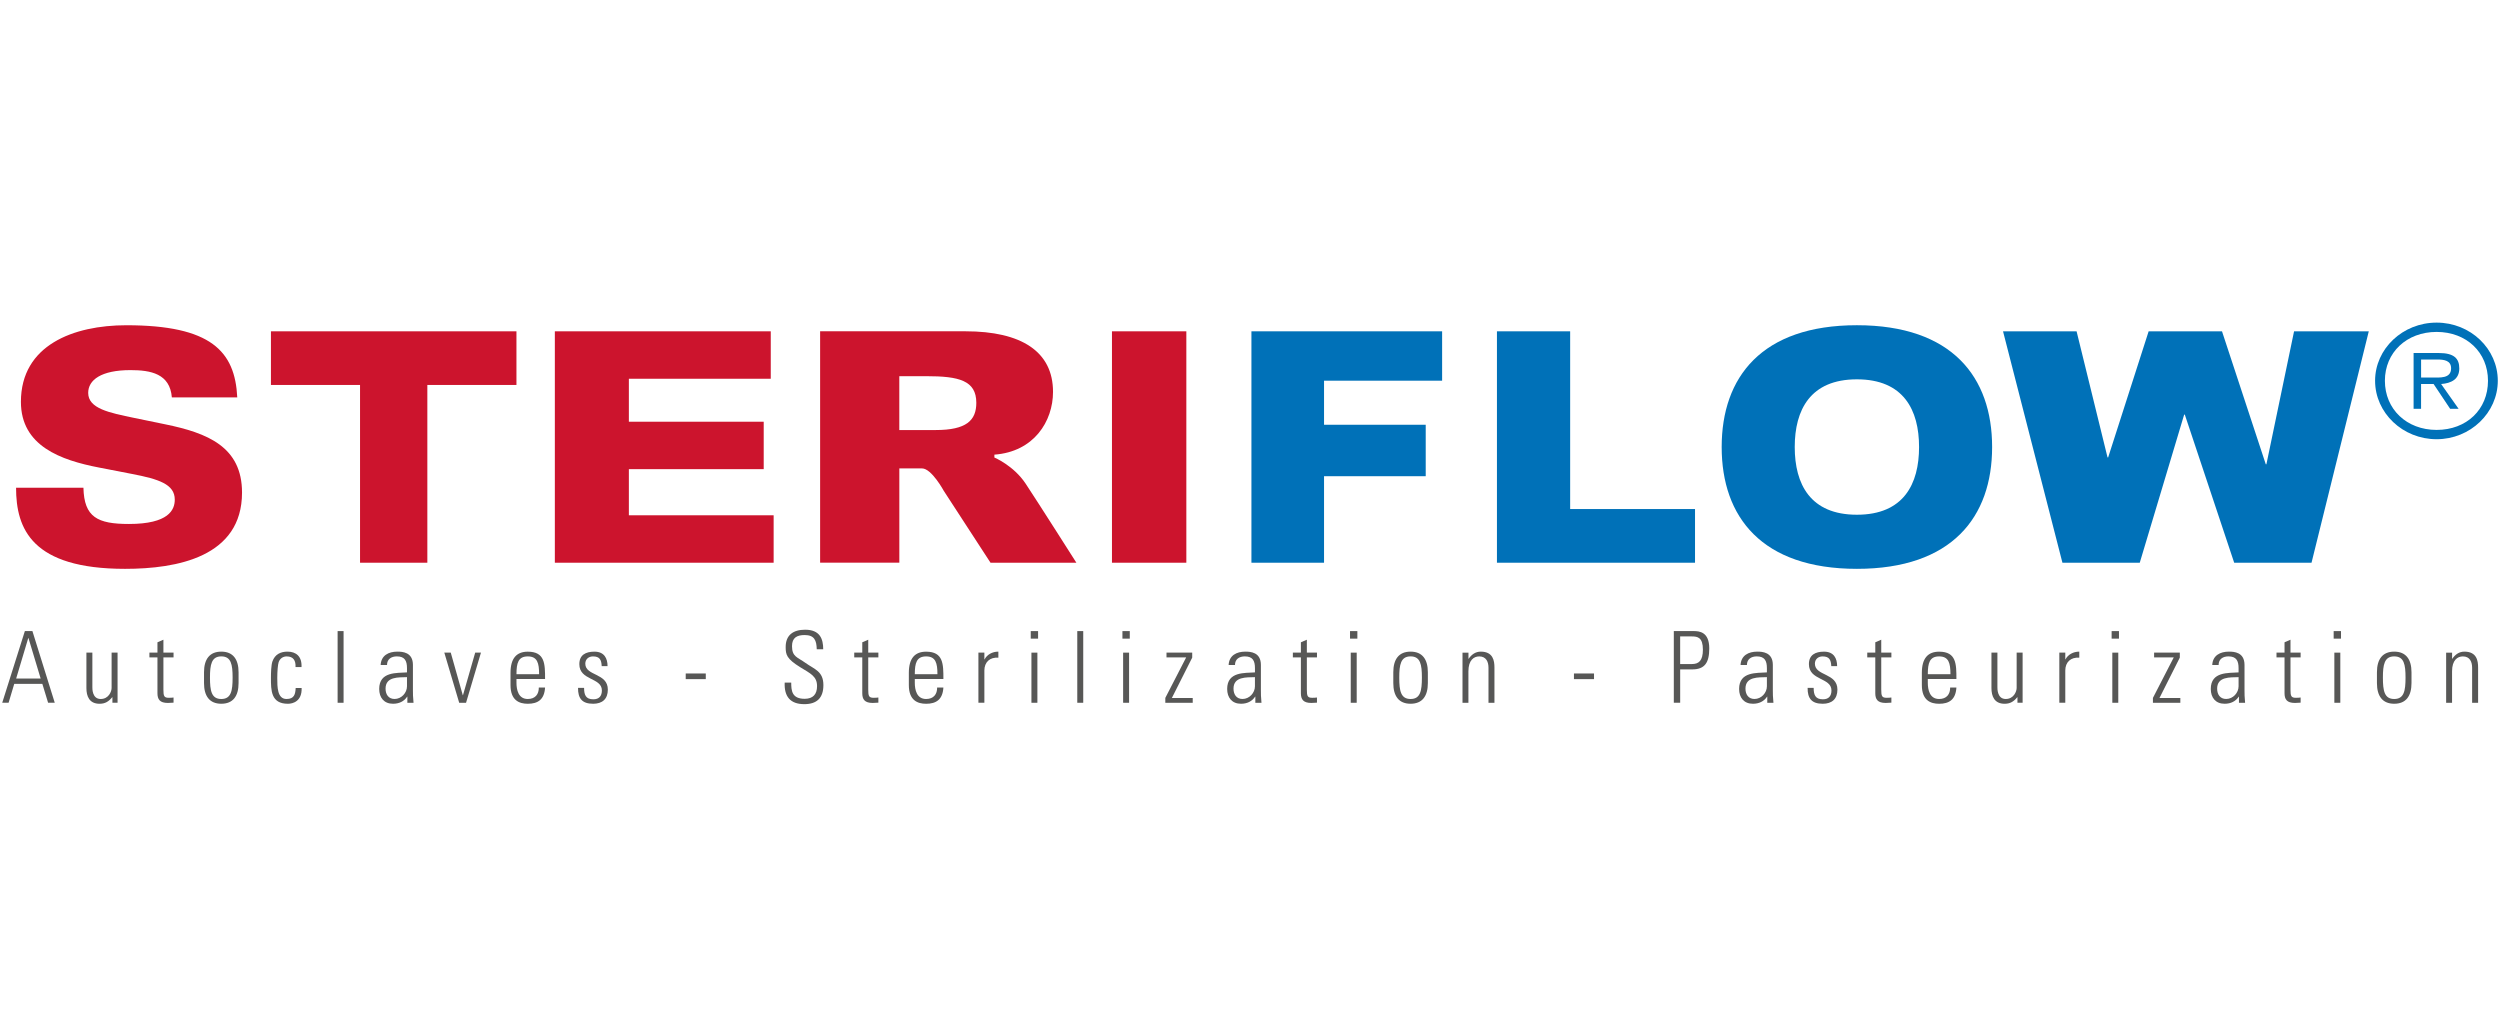 <?xml version="1.0" encoding="UTF-8" standalone="no"?>
<svg xmlns="http://www.w3.org/2000/svg" height="920" id="Ebene_1" viewBox="0 0 1120 460" width="2240">
    
  <g id="steriflow">
        
    <path d="m37.38,218.51c.29,13.21,6.32,16.23,20.39,16.23,17.8,0,20.53-6.32,20.53-10.91,0-6.9-7.18-9.19-19.1-11.49l-14.79-2.87c-17.09-3.3-35.04-9.62-35.04-29.44,0-25.42,23.55-34.32,47.24-34.32,37.91,0,48.68,11.63,49.68,32.31h-29.3c-.86-10.62-9.47-12.21-18.52-12.21-13.21,0-18.96,4.45-18.96,10.2,0,7.04,9.48,8.9,20.53,11.2l13.93,2.87c18.95,3.88,34.46,10.05,34.46,30.59,0,28.86-29.15,34.17-52.41,34.17-41.78,0-48.82-17.95-48.82-36.33h30.15Z" style="fill:#cc142d; stroke-width:0px;"/>
        
    <polygon points="161.3 172.46 121.38 172.46 121.38 148.43 231.37 148.43 231.37 172.46 191.45 172.46 191.45 252.1 161.3 252.1 161.3 172.46" style="fill:#cc142d; stroke-width:0px;"/>
        
    <polygon points="248.57 148.43 345.3 148.43 345.3 169.68 281.73 169.68 281.73 188.93 342.14 188.93 342.14 210.18 281.73 210.18 281.73 230.85 346.59 230.85 346.59 252.1 248.57 252.1 248.57 148.43" style="fill:#cc142d; stroke-width:0px;"/>
        
    <path d="m402.9,192.66h16.26c13.79,0,18.23-4.31,18.23-12.21,0-10.05-7.89-11.92-22.4-11.92h-12.1v24.13Zm79.3,59.44h-38.45l-20.92-32.17s-5.46-10.08-9.75-10.08h-10.18v42.24h-35.49v-103.67h65.14c24.98,0,39.2,9.04,39.2,27.14,0,13.21-8.57,26.83-26.27,28.12v-.83,2.12s8.64,3.6,14.01,11.72c5.38,8.12,22.71,35.39,22.71,35.39" style="fill:#cc142d; stroke-width:0px;"/>
        
    <rect height="103.67" style="fill:#cc142d; stroke-width:0px;" width="33.32" x="498.16" y="148.43"/>
        
    <polygon points="560.64 148.43 646.07 148.43 646.07 170.55 593.17 170.55 593.17 190.29 638.72 190.29 638.72 213.34 593.17 213.34 593.17 252.1 560.64 252.1 560.64 148.43" style="fill:#0071b8; stroke-width:0px;"/>
        
    <polygon points="670.63 148.43 703.43 148.43 703.43 228.05 759.37 228.05 759.37 252.1 670.63 252.1 670.63 148.43" style="fill:#0071b8; stroke-width:0px;"/>
        
    <path d="m831.89,230.6c20.92,0,27.85-13.73,27.85-30.33s-6.93-30.33-27.85-30.33-27.85,13.73-27.85,30.33,6.93,30.33,27.85,30.33m0-84.9c42.65,0,60.58,23.26,60.58,54.57s-17.93,54.57-60.58,54.57-60.58-23.26-60.58-54.57,17.93-54.57,60.58-54.57" style="fill:#0071b8; stroke-width:0px;"/>
        
    <polygon points="1035.56 252.11 1000.92 252.11 978.79 185.73 978.51 185.73 958.61 252.11 923.97 252.11 897.36 148.44 930.31 148.44 944.17 204.9 944.46 204.9 962.59 148.44 995.46 148.44 1015.07 208 1015.35 208 1027.74 148.44 1061.21 148.44 1035.56 252.11" style="fill:#0071b8; stroke-width:0px;"/>
        
    <path d="m1089.29,169.13c3.67,0,8.8.59,8.8-4.12,0-3.49-3.06-3.95-6.23-3.95h-7.21v8.07h4.64Zm-4.64,14h-3.36v-24.98h11.3c6.85,0,9.17,2.45,9.17,6.91,0,4.82-3.55,6.63-8.13,6.98l7.82,11.1h-3.79l-7.4-11.1h-5.62v11.1Zm29.97-12.55c0-12.72-9.64-21.88-23.02-21.88s-23.17,9.17-23.17,21.88,9.72,22.02,23.17,22.02,23.02-9.17,23.02-22.02m-50.58,0c0-14.31,12.35-26.05,27.56-26.05s27.41,11.74,27.41,26.05-12.28,26.19-27.41,26.19-27.56-11.74-27.56-26.19" style="fill:#0071b8; stroke-width:0px;"/>
        
    <path d="m18.21,303.98l-5.46-18.14h-.09l-5.42,18.14h10.98Zm-3.69-21.26l10.01,32.11h-2.98l-2.58-8.45H6.38l-2.53,8.45H1l10.14-32.11h3.38Z" style="fill:#575756; stroke-width:0px;"/>
        
    <path d="m52.67,292.38v22.46h-2.31v-2.49h-.08c-1.56,1.91-3.16,2.94-5.66,2.94-4.62,0-5.91-3.38-5.91-7.03v-15.88h2.67v15.43c0,.63-.14,5.34,3.73,5.34,3.6,0,4.89-3.38,4.89-4.94v-15.83h2.67Z" style="fill:#575756; stroke-width:0px;"/>
        
    <path d="m66.94,294.51v-2.14h3.6v-4.62l2.67-1.16v5.78h4.54v2.14h-4.54v14.41c0,2.98.31,3.69,2.45,3.69.89,0,1.51-.05,2.09-.13v2.31c-.8.08-1.69.13-2.54.13-3.6,0-4.67-1.6-4.67-4.36v-16.06h-3.6Z" style="fill:#575756; stroke-width:0px;"/>
        
    <path d="m94.07,303.58c0,5.87.66,9.57,5.07,9.57s5.07-3.7,5.07-9.57-.66-9.52-5.07-9.52-5.07,3.7-5.07,9.52m-2.67,2.45v-4.85c0-5.83,2.49-9.25,7.74-9.25s7.74,3.43,7.74,9.25v4.85c0,5.83-2.49,9.25-7.74,9.25s-7.74-3.43-7.74-9.25" style="fill:#575756; stroke-width:0px;"/>
        
    <path d="m132.4,298.83c.13-2.8-.89-4.76-3.96-4.76-1.64,0-3.02.93-3.6,2.58-.35,1.02-.62,4.09-.62,7.07,0,4.05,0,9.43,4.14,9.43,3.52,0,3.96-2.22,4.1-4.94h2.67c.22,6.05-4.05,7.08-6.14,7.08-7.61,0-7.61-6-7.61-11.57,0-2.22.09-5.73.67-7.42,1.16-3.21,3.69-4.37,6.76-4.37,3.87,0,6.5,2.18,6.27,6.9h-2.67Z" style="fill:#575756; stroke-width:0px;"/>
        
    <rect height="32.11" style="fill:#575756; stroke-width:0px;" width="2.67" x="151.25" y="282.73"/>
        
    <path d="m182.34,303.36c-3.83.13-9.61-.31-9.61,5.16,0,2.54,1.29,4.62,4.04,4.62,3.07,0,5.56-2.75,5.56-5.69v-4.1Zm.18,8.72h-.09c-1.43,2.14-3.6,3.2-6.37,3.2-4,0-6.18-2.72-6.18-6.63,0-7.87,7.92-7.08,12.45-7.42v-1.88c0-3.29-.98-5.29-4.54-5.29-2.45,0-4.41,1.2-4.41,3.87h-2.85c.22-4.31,3.56-6,7.48-6,2.27,0,6.98.22,6.98,5.96v11.3c0,1.6,0,3.03.27,5.65h-2.76v-2.75Z" style="fill:#575756; stroke-width:0px;"/>
        
    <polygon points="207.33 311.46 207.41 311.46 212.89 292.38 215.47 292.38 208.79 314.84 205.72 314.84 199.05 292.38 201.94 292.38 207.33 311.46" style="fill:#575756; stroke-width:0px;"/>
        
    <path d="m241.52,302.03c0-4.98-.79-7.96-5.07-7.96s-5.07,2.98-5.07,7.96h10.14Zm-10.14,2.14v1.74c0,3.11.84,7.24,5.07,7.24,3.34,0,4.98-2.13,4.94-5.15h2.8c-.31,5.42-3.25,7.29-7.74,7.29-3.87,0-7.74-1.56-7.74-8.36v-5.51c0-6.5,2.72-9.47,7.74-9.47,7.74,0,7.74,5.56,7.74,12.23h-12.81Z" style="fill:#575756; stroke-width:0px;"/>
        
    <path d="m265.67,315.28c-4.85,0-6.76-2.36-6.71-7.11h2.71c0,3.06.71,5.12,4.14,5.12,2.58,0,3.83-1.47,3.83-3.97,0-5.86-10.1-4.35-10.1-11.78,0-4.14,2.85-5.6,6.77-5.6,4.44,0,5.87,3.06,5.87,6.49h-2.62c-.14-2.85-.9-4.36-3.92-4.36-1.91,0-3.43,1.25-3.43,3.25,0,5.6,10.1,4.09,10.1,11.61,0,4.22-2.45,6.36-6.63,6.36" style="fill:#575756; stroke-width:0px;"/>
        
    <rect height="2.53" style="fill:#575756; stroke-width:0px;" width="8.99" x="307.2" y="301.72"/>
        
    <path d="m365.9,290.86c-.09-3.96-1.06-6.36-5.42-6.36-3.47,0-5.66,1.2-5.66,4.98,0,4.76,2.41,4.9,6.06,7.52,3.96,2.84,8,3.69,8,9.92,0,5.74-2.93,8.54-8.54,8.54-6.27,0-9.07-3.38-8.8-9.65h2.93c0,3.56.27,7.25,6.01,7.25,3.73,0,5.56-2.01,5.56-5.69,0-4.36-2.89-5.61-7.52-8.45-6.23-3.83-6.5-5.74-6.54-8.94-.04-5.56,3.47-7.87,8.72-7.87,6.67,0,8.1,4.14,8.1,8.76h-2.89Z" style="fill:#575756; stroke-width:0px;"/>
        
    <path d="m382.7,294.51v-2.14h3.6v-4.62l2.67-1.16v5.78h4.54v2.14h-4.54v14.41c0,2.98.31,3.69,2.45,3.69.89,0,1.51-.05,2.09-.13v2.31c-.8.08-1.69.13-2.54.13-3.6,0-4.67-1.6-4.67-4.36v-16.06h-3.6Z" style="fill:#575756; stroke-width:0px;"/>
        
    <path d="m419.97,302.03c0-4.98-.79-7.96-5.07-7.96s-5.07,2.98-5.07,7.96h10.14Zm-10.14,2.14v1.74c0,3.11.85,7.24,5.07,7.24,3.34,0,4.98-2.13,4.94-5.15h2.8c-.31,5.42-3.25,7.29-7.74,7.29-3.87,0-7.74-1.56-7.74-8.36v-5.51c0-6.5,2.72-9.47,7.74-9.47,7.74,0,7.74,5.56,7.74,12.23h-12.81Z" style="fill:#575756; stroke-width:0px;"/>
        
    <path d="m441,295.4h.09c1.11-2.14,3.46-3.47,6.18-3.47v2.72c-3.78-.31-6.27,1.96-6.27,5.74v14.45h-2.67v-22.46h2.67v3.02Z" style="fill:#575756; stroke-width:0px;"/>
        
    <path d="m462.08,314.84h2.67v-22.46h-2.67v22.46Zm-.31-28.73h3.29v-3.38h-3.29v3.38Z" style="fill:#575756; stroke-width:0px;"/>
        
    <rect height="32.11" style="fill:#575756; stroke-width:0px;" width="2.67" x="482.62" y="282.73"/>
        
    <path d="m503.16,314.84h2.67v-22.46h-2.67v22.46Zm-.31-28.73h3.29v-3.38h-3.29v3.38Z" style="fill:#575756; stroke-width:0px;"/>
        
    <path d="m562.22,303.36c-3.83.13-9.61-.31-9.61,5.16,0,2.54,1.29,4.62,4.04,4.62,3.07,0,5.56-2.75,5.56-5.69v-4.1Zm.18,8.72h-.09c-1.42,2.14-3.6,3.2-6.36,3.2-4,0-6.18-2.72-6.18-6.63,0-7.87,7.92-7.08,12.45-7.42v-1.88c0-3.29-.98-5.29-4.54-5.29-2.45,0-4.41,1.2-4.41,3.87h-2.85c.22-4.31,3.56-6,7.48-6,2.27,0,6.98.22,6.98,5.96v11.3c0,1.6,0,3.03.26,5.65h-2.75v-2.75Z" style="fill:#575756; stroke-width:0px;"/>
        
    <path d="m579.2,294.51v-2.14h3.6v-4.62l2.67-1.16v5.78h4.54v2.14h-4.54v14.41c0,2.98.31,3.69,2.45,3.69.89,0,1.51-.05,2.09-.13v2.31c-.8.08-1.69.13-2.54.13-3.6,0-4.67-1.6-4.67-4.36v-16.06h-3.6Z" style="fill:#575756; stroke-width:0px;"/>
        
    <path d="m605.13,314.84h2.67v-22.46h-2.67v22.46Zm-.32-28.73h3.29v-3.38h-3.29v3.38Z" style="fill:#575756; stroke-width:0px;"/>
        
    <path d="m626.87,303.58c0,5.87.66,9.57,5.07,9.57s5.07-3.7,5.07-9.57-.66-9.52-5.07-9.52-5.07,3.7-5.07,9.52m-2.67,2.45v-4.85c0-5.83,2.49-9.25,7.74-9.25s7.74,3.43,7.74,9.25v4.85c0,5.83-2.49,9.25-7.74,9.25s-7.74-3.43-7.74-9.25" style="fill:#575756; stroke-width:0px;"/>
        
    <path d="m657.87,314.84h-2.67v-22.46h2.67v2.75h.08c1.3-1.87,3.03-3.2,5.43-3.2,5.56,0,6.13,4.14,6.13,7.08v15.83h-2.67v-15.7c0-2.62-1.02-5.07-4.14-5.07-2.4,0-4.85,1.64-4.85,6.67v14.1Z" style="fill:#575756; stroke-width:0px;"/>
        
    <rect height="2.53" style="fill:#575756; stroke-width:0px;" width="8.99" x="705.13" y="301.72"/>
        
    <path d="m752.72,297.49h5.29c2.98,0,4.89-1.43,4.89-6.45,0-5.47-2.36-5.92-4.94-5.92h-5.25v12.37Zm-2.85-14.77h8.81c2.66,0,7.07.36,7.07,7.79,0,6.45-2.09,9.38-7.61,9.38h-5.42v14.95h-2.85v-32.11Z" style="fill:#575756; stroke-width:0px;"/>
        
    <path d="m791.58,303.36c-3.83.13-9.61-.31-9.61,5.16,0,2.54,1.29,4.62,4.04,4.62,3.07,0,5.56-2.75,5.56-5.69v-4.1Zm.18,8.72h-.09c-1.43,2.14-3.6,3.2-6.37,3.2-4,0-6.18-2.72-6.18-6.63,0-7.87,7.92-7.08,12.45-7.42v-1.88c0-3.29-.98-5.29-4.54-5.29-2.45,0-4.41,1.2-4.41,3.87h-2.85c.22-4.31,3.56-6,7.48-6,2.27,0,6.98.22,6.98,5.96v11.3c0,1.6,0,3.03.27,5.65h-2.76v-2.75Z" style="fill:#575756; stroke-width:0px;"/>
        
    <path d="m816.52,315.28c-4.85,0-6.76-2.36-6.71-7.11h2.71c0,3.06.71,5.12,4.14,5.12,2.58,0,3.83-1.47,3.83-3.97,0-5.86-10.1-4.35-10.1-11.78,0-4.14,2.85-5.6,6.77-5.6,4.44,0,5.87,3.06,5.87,6.49h-2.62c-.14-2.85-.9-4.36-3.92-4.36-1.91,0-3.42,1.25-3.42,3.25,0,5.6,10.09,4.09,10.09,11.61,0,4.22-2.45,6.36-6.63,6.36" style="fill:#575756; stroke-width:0px;"/>
        
    <path d="m836.53,294.51v-2.14h3.6v-4.62l2.67-1.16v5.78h4.54v2.14h-4.54v14.41c0,2.98.31,3.69,2.45,3.69.89,0,1.51-.05,2.09-.13v2.31c-.8.08-1.69.13-2.54.13-3.6,0-4.67-1.6-4.67-4.36v-16.06h-3.6Z" style="fill:#575756; stroke-width:0px;"/>
        
    <path d="m873.8,302.03c0-4.98-.79-7.96-5.07-7.96s-5.07,2.98-5.07,7.96h10.14Zm-10.14,2.14v1.74c0,3.11.84,7.24,5.07,7.24,3.33,0,4.98-2.13,4.94-5.15h2.8c-.31,5.42-3.25,7.29-7.74,7.29-3.87,0-7.74-1.56-7.74-8.36v-5.51c0-6.5,2.72-9.47,7.74-9.47,7.74,0,7.74,5.56,7.74,12.23h-12.81Z" style="fill:#575756; stroke-width:0px;"/>
        
    <path d="m906.13,292.38v22.46h-2.31v-2.49h-.08c-1.56,1.91-3.16,2.94-5.65,2.94-4.63,0-5.92-3.38-5.92-7.03v-15.88h2.67v15.43c0,.63-.14,5.34,3.73,5.34,3.6,0,4.89-3.38,4.89-4.94v-15.83h2.67Z" style="fill:#575756; stroke-width:0px;"/>
        
    <path d="m925.25,295.4h.08c1.12-2.14,3.47-3.47,6.19-3.47v2.72c-3.78-.31-6.27,1.96-6.27,5.74v14.45h-2.67v-22.46h2.67v3.02Z" style="fill:#575756; stroke-width:0px;"/>
        
    <path d="m946.32,314.84h2.67v-22.46h-2.67v22.46Zm-.31-28.73h3.29v-3.38h-3.29v3.38Z" style="fill:#575756; stroke-width:0px;"/>
        
    <polygon points="964.51 312.66 973.85 294.51 965.04 294.51 965.04 292.38 976.56 292.38 976.56 294.6 967.44 312.71 976.79 312.71 976.79 314.84 964.51 314.84 964.51 312.66" style="fill:#575756; stroke-width:0px;"/>
        
    <path d="m1002.89,303.36c-3.83.13-9.61-.31-9.61,5.16,0,2.54,1.29,4.62,4.04,4.62,3.07,0,5.56-2.75,5.56-5.69v-4.1Zm.18,8.72h-.09c-1.43,2.14-3.6,3.2-6.37,3.2-4,0-6.18-2.72-6.18-6.63,0-7.87,7.92-7.08,12.45-7.42v-1.88c0-3.29-.98-5.29-4.54-5.29-2.45,0-4.41,1.2-4.41,3.87h-2.85c.22-4.31,3.56-6,7.48-6,2.27,0,6.98.22,6.98,5.96v11.3c0,1.6,0,3.03.26,5.65h-2.75v-2.75Z" style="fill:#575756; stroke-width:0px;"/>
        
    <path d="m1019.87,294.51v-2.14h3.6v-4.62l2.67-1.16v5.78h4.54v2.14h-4.54v14.41c0,2.98.31,3.69,2.45,3.69.89,0,1.51-.05,2.09-.13v2.31c-.8.08-1.69.13-2.54.13-3.6,0-4.67-1.6-4.67-4.36v-16.06h-3.6Z" style="fill:#575756; stroke-width:0px;"/>
        
    <path d="m1045.79,314.84h2.67v-22.46h-2.67v22.46Zm-.31-28.73h3.29v-3.38h-3.29v3.38Z" style="fill:#575756; stroke-width:0px;"/>
        
    <path d="m1067.54,303.58c0,5.87.66,9.57,5.07,9.57s5.07-3.7,5.07-9.57-.66-9.52-5.07-9.52-5.07,3.7-5.07,9.52m-2.67,2.45v-4.85c0-5.83,2.49-9.25,7.74-9.25s7.74,3.43,7.74,9.25v4.85c0,5.83-2.49,9.25-7.74,9.25s-7.74-3.43-7.74-9.25" style="fill:#575756; stroke-width:0px;"/>
        
    <path d="m1098.54,314.84h-2.67v-22.46h2.67v2.75h.08c1.3-1.87,3.03-3.2,5.43-3.2,5.56,0,6.14,4.14,6.14,7.08v15.83h-2.68v-15.7c0-2.62-1.02-5.07-4.14-5.07-2.4,0-4.85,1.64-4.85,6.67v14.1Z" style="fill:#575756; stroke-width:0px;"/>
        
    <polygon points="522.06 312.66 531.41 294.51 522.59 294.51 522.59 292.38 534.11 292.38 534.11 294.6 524.99 312.71 534.34 312.71 534.34 314.84 522.06 314.84 522.06 312.66" style="fill:#575756; stroke-width:0px;"/>
      
  </g>
  
</svg>
